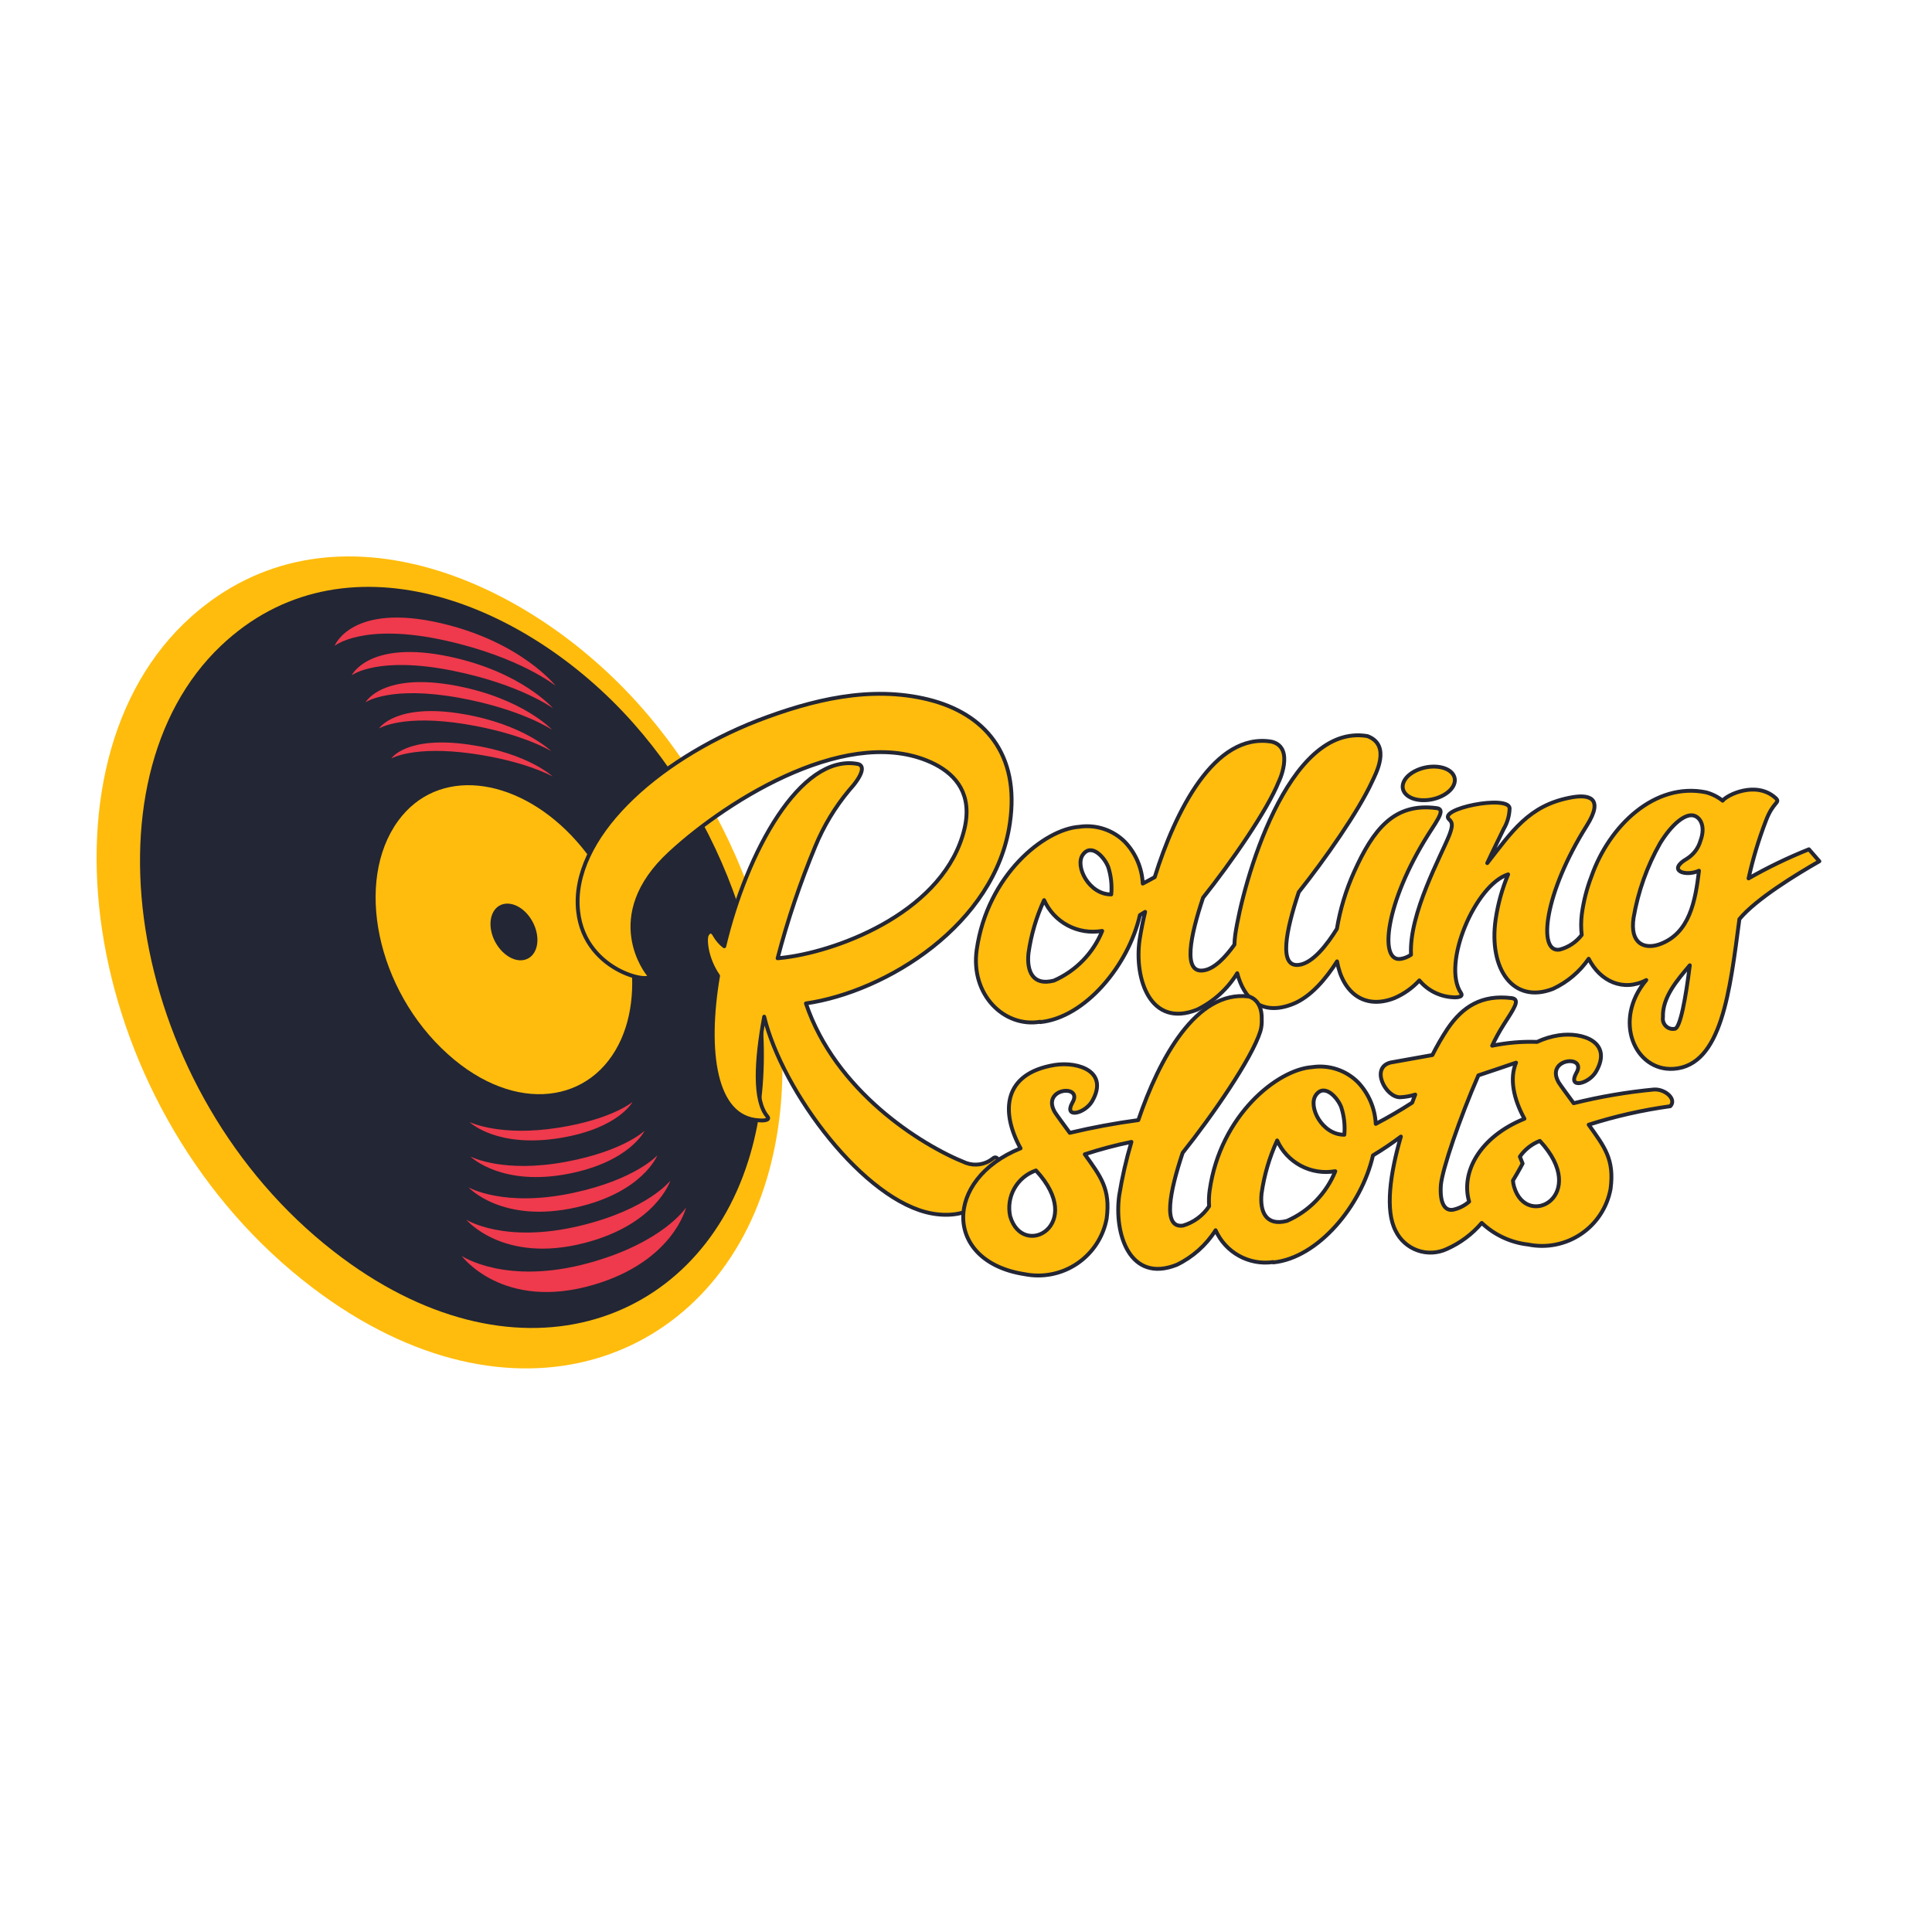<?xml version="1.0" encoding="UTF-8"?> <svg xmlns="http://www.w3.org/2000/svg" width="500" height="500" viewBox="0 0 500 500" fill="none"><g clip-path="url(#clip0_1_2)"><path d="M198.451 305.1C210.316 265.39 194.998 216.04 166.062 183.124C135.938 148.873 84.952 127.965 49.512 159.578C6.78 197.689 21.561 288.391 81.019 333.366C132.455 372.282 184.154 352.95 198.455 305.096L198.451 305.1Z" fill="#FFBC0D"></path><path d="M193.659 300.421C205.183 263.854 191.002 217.657 163.83 187.057C135.437 155.085 88.567 137.349 57.206 167.093C20.255 202.145 33.462 282.732 86.387 323.887C132.641 359.854 180.012 343.701 193.655 300.421H193.659Z" fill="#232634"></path><path d="M160.798 268.851C167.544 253.515 161.785 230.766 147.861 216.22C133.241 200.941 113.251 198.402 103.029 212.451C91.688 228.037 97.402 256.2 115.922 272.835C133.384 288.527 153.389 285.691 160.798 268.848V268.851Z" fill="#FFBC0D"></path><path d="M101.277 196.295C101.277 196.295 106.977 192.904 122.178 195.033C136.121 196.99 143.046 200.974 143.046 200.974C143.046 200.974 136.702 194.949 121.637 192.735C105.093 190.302 101.273 196.295 101.273 196.295H101.277ZM98.072 188.532C98.07 188.532 98.067 188.532 98.065 188.532H98.072ZM98.072 188.532C98.328 188.374 104.39 184.811 120.404 187.409C135.327 189.83 142.673 194.404 142.673 194.404C142.673 194.404 135.649 187.471 119.789 184.778C102.576 181.859 98.178 188.367 98.072 188.532V188.532ZM94.607 181.749L94.6 181.752L94.607 181.749ZM94.607 181.749C94.871 181.57 101.266 177.41 118.823 180.585C135.03 183.53 142.904 188.879 142.904 188.879C142.904 188.879 135.345 180.761 118.091 177.479C99.202 173.894 94.717 181.555 94.607 181.745V181.749ZM91.022 174.779V174.768C91.019 174.771 91.017 174.773 91.015 174.776L91.022 174.779ZM91.022 174.772C91.293 174.571 98.017 169.734 117.17 173.579C134.712 177.11 143.134 183.318 143.134 183.318C143.134 183.318 135.023 173.887 116.31 169.932C95.676 165.571 91.132 174.549 91.022 174.772V174.772ZM86.584 167.162C86.584 167.162 93.982 161.023 115.333 165.783C134.676 170.089 143.811 177.501 143.811 177.501C143.811 177.501 134.957 166.178 114.283 161.32C90.916 155.832 86.588 167.166 86.588 167.166L86.584 167.162ZM121.479 290.36L121.494 290.367L121.479 290.356V290.36ZM145.099 294.487C160.132 291.991 163.684 285.19 163.684 285.19C163.684 285.19 158.42 289.672 144.502 291.852C129.605 294.205 121.856 290.546 121.494 290.367C121.841 290.696 128.895 297.179 145.099 294.487V294.487ZM121.728 299.29L121.743 299.298C121.738 299.294 121.733 299.29 121.728 299.287V299.29ZM147.213 303.754C163.026 300.64 166.823 292.639 166.823 292.639C166.823 292.639 161.398 297.893 146.515 300.666C130.454 303.673 122.13 299.499 121.743 299.298C122.12 299.663 130.106 307.123 147.213 303.754V303.754ZM121.227 307.266C121.227 307.266 129.934 316.807 149.193 312.454C166.38 308.565 170.116 299.005 170.116 299.005C170.116 299.005 164.511 305.261 148.359 308.715C130.322 312.582 121.227 307.266 121.227 307.266V307.266ZM120.678 315.659C120.678 315.659 130.209 327.121 151.274 321.68C169.904 316.873 173.478 305.557 173.478 305.557C173.478 305.557 167.734 312.962 150.261 317.199C130.563 321.97 120.674 315.655 120.674 315.655L120.678 315.659ZM119.478 325.024C119.478 325.024 130.117 339.439 153.722 332.47C174.261 326.411 177.546 312.516 177.546 312.516C177.546 312.516 171.685 321.545 152.449 326.843C130.911 332.78 119.478 325.024 119.478 325.024V325.024Z" fill="#EE3A4C"></path><path d="M138.378 246.304C139.922 243.45 138.854 238.902 135.989 236.056C133.124 233.21 129.404 233.089 127.739 235.895C126.045 238.756 127.117 243.487 130.132 246.395C133.146 249.304 136.812 249.198 138.382 246.304H138.378Z" fill="#232634"></path><path d="M208.574 259.683C229.318 256.698 257.617 239.287 261.367 212.971C263.965 195.201 254.837 184.646 240.235 181.032C225.25 177.337 210.067 181.123 196.004 186.516C169.435 196.928 147.645 216.937 149.61 235.741C151.329 252.227 170.559 255.015 167.771 252.102C167.771 252.102 155.489 237.256 173.471 220.73C188.789 206.598 220.593 186.933 241.98 197.791C247.468 200.638 251.694 205.61 249.605 214.493C244.593 235.478 217.926 245.898 203.196 247.785C202.545 247.829 201.898 247.961 201.246 247.998C203.83 238.118 207.094 228.429 211.015 219C213.162 213.791 216.085 208.938 219.685 204.604C223.102 200.861 224.141 198.007 221.793 197.678C207.166 195.183 193.329 220.222 187.439 244.895C186.473 244.138 185.656 243.208 185.032 242.151C185.032 242.151 184.062 239.974 182.961 241.895C182.365 242.865 182.668 247.972 185.837 252.541C182.511 272.027 184.852 289.412 196.468 289.943C196.845 290.012 199.651 290.126 198.554 288.885C195.137 284.799 195.649 274.61 197.771 263.115C202.476 282.596 223.783 310.983 241.245 314.06C250.304 315.67 257.427 311.338 258.539 301.767C258.737 300.359 257.99 298.818 256.841 299.912C254.891 301.412 252.305 301.815 249.993 300.966C238.121 296.257 216.177 282.26 208.574 259.687V259.683ZM368.021 207.084C371.584 207.249 375.294 205.449 376.274 203.06C377.251 200.678 375.166 198.56 371.511 198.402C367.948 198.238 364.23 200.041 363.25 202.427C362.273 204.816 364.359 206.93 368.01 207.088L368.021 207.084ZM437.921 210.999C439.896 211.163 441.535 213.677 440.079 217.584C439.523 219.538 438.257 221.206 436.527 222.267C431.372 225.274 436.15 226.95 439.699 225.34C438.762 233.133 437.302 241.606 429.437 244.401C425.5 245.748 421.765 244.196 422.767 237.523C423.927 230.732 426.256 224.193 429.652 218.199C432.89 212.974 436.033 210.834 437.913 211.002L437.921 210.999ZM433.457 266.246C433.044 266.326 432.618 266.305 432.214 266.185C431.81 266.065 431.442 265.85 431.139 265.558C430.836 265.265 430.608 264.904 430.474 264.505C430.34 264.106 430.304 263.681 430.37 263.265C430.154 258.062 434.182 253.54 437.321 249.812C436.249 258.446 434.833 266.078 433.443 266.254L433.457 266.246ZM286.798 224.341C287.537 226.646 287.807 229.068 287.588 231.476C281.8 231.534 278.09 224.111 280.249 221.188C282.495 218.074 285.901 221.974 286.79 224.345L286.798 224.341ZM270.217 232.957C271.47 235.755 273.618 238.057 276.323 239.5C279.028 240.944 282.137 241.446 285.159 240.929H285.254C282.92 246.677 278.434 251.287 272.752 253.778C267.235 255.223 265.691 251.305 266.167 246.71C266.837 241.954 268.198 237.322 270.206 232.961L270.217 232.957ZM450.155 237.871C454.424 232.679 465.071 226.185 470.851 222.896L468.144 219.798C462.771 221.946 457.552 224.463 452.526 227.33C453.638 222.293 455.123 217.346 456.971 212.532C458.902 207.293 460.896 207.827 459.506 206.51C454.472 201.959 446.855 205.76 445.82 207.22C444.542 206.203 443.067 205.464 441.488 205.05C428.343 202.372 416.493 213.589 411.861 226.826C410.643 229.998 409.805 233.301 409.362 236.667C409.15 238.423 409.143 240.198 409.348 241.957C407.917 243.834 405.894 245.177 403.604 245.762C397.867 246.659 399.652 231.165 410.665 213.659C415.274 206.305 411.107 205.43 406.128 206.47C395.602 208.577 391.326 215.166 384.898 223.372C386.306 220.313 387.81 217.324 389.141 214.548C390.111 212.909 390.641 211.05 390.685 209.144C390.29 205.628 371.826 209.32 375.074 212.107C376.062 212.985 375.843 214.021 375.122 216.022C373.051 221.33 364.596 236.448 365.171 247.09C364.377 247.636 363.472 248.001 362.522 248.159C356.782 249.051 358.571 233.561 369.579 216.055C372.316 211.793 374.13 209.356 371.687 209.129C360.77 207.724 355.391 214.654 350.438 225.659C348.329 230.349 346.833 235.293 345.989 240.366V240.377C343.45 244.474 339.78 249.23 336.21 249.699C330.839 250.482 332.789 240.86 336.118 230.879C342.861 222.421 351.601 209.945 355.106 202.259C355.929 200.451 360.177 192.856 353.895 190.507C333.129 186.973 321.601 228.746 319.68 241.91C319.568 242.76 319.496 243.614 319.465 244.471C317.13 247.745 314.255 250.774 311.441 251.144C306.071 251.927 308.021 242.305 311.35 232.324C318.55 223.288 328.026 209.678 330.978 202.207C330.696 202.921 335.317 193.482 329.127 191.949C314.237 189.413 304.091 210.194 298.838 227.001C297.802 227.587 296.76 228.154 295.746 228.67C295.553 224.663 293.935 220.858 291.184 217.939C289.651 216.388 287.772 215.221 285.702 214.533C283.632 213.845 281.429 213.656 279.272 213.98C270.341 214.599 255.543 226.368 252.766 245.824C251.127 257.477 259.944 266.001 269.193 264.432V264.523C280.801 263.378 292.048 249.856 295.007 236.821C295.461 236.554 295.915 236.272 296.361 235.99C295.773 238.423 295.288 240.878 294.905 243.351C293.537 253.31 297.66 266.115 309.795 261.304C314.087 259.208 317.693 255.934 320.193 251.865C321.876 258.34 326.401 263.089 334.567 259.848C339.18 258.033 343.102 253.387 346.029 248.802C347.441 256.829 353.028 261.388 360.879 258.304C363.327 257.249 365.524 255.691 367.329 253.73C368.377 254.997 369.673 256.036 371.137 256.784C372.601 257.532 374.202 257.973 375.843 258.08C376.223 258.146 378.938 258.271 378.115 257.012C373.011 249.483 381.865 228.926 390.301 226.288C388.746 230.022 387.661 233.935 387.071 237.937C385.22 250.815 391.648 259.946 401.965 255.889C405.659 254.159 408.828 251.478 411.148 248.122C414.133 254.005 420.118 256.734 426.06 253.635C417.25 264.124 423.17 277.291 433.121 276.611C445.596 275.791 447.707 256.372 450.155 237.867V237.871Z" fill="#FFBC0D"></path><path d="M208.574 259.683C229.318 256.698 257.617 239.287 261.367 212.971C263.965 195.201 254.837 184.646 240.235 181.032C225.25 177.337 210.067 181.123 196.004 186.516C169.435 196.928 147.645 216.937 149.61 235.741C151.329 252.227 170.559 255.015 167.771 252.102C167.771 252.102 155.489 237.256 173.471 220.73C188.789 206.598 220.593 186.933 241.98 197.791C247.468 200.638 251.694 205.61 249.605 214.493C244.593 235.478 217.926 245.898 203.196 247.785C202.545 247.829 201.898 247.961 201.246 247.998C203.83 238.118 207.094 228.429 211.015 219C213.162 213.791 216.085 208.938 219.685 204.604C223.102 200.861 224.141 198.007 221.793 197.678C207.166 195.183 193.329 220.222 187.439 244.895C186.473 244.138 185.656 243.208 185.032 242.151C185.032 242.151 184.062 239.974 182.961 241.895C182.365 242.865 182.668 247.972 185.837 252.541C182.511 272.027 184.852 289.412 196.468 289.943C196.845 290.012 199.651 290.126 198.554 288.885C195.137 284.799 195.649 274.61 197.771 263.115C202.476 282.596 223.783 310.983 241.245 314.06C250.304 315.67 257.427 311.338 258.539 301.767C258.737 300.359 257.99 298.818 256.841 299.912C254.891 301.412 252.305 301.815 249.993 300.966C238.121 296.257 216.177 282.26 208.574 259.687V259.683ZM368.021 207.084C371.584 207.249 375.294 205.449 376.274 203.06C377.251 200.678 375.166 198.56 371.511 198.402C367.948 198.238 364.23 200.041 363.25 202.427C362.273 204.816 364.359 206.93 368.01 207.088L368.021 207.084ZM437.921 210.999C439.896 211.163 441.535 213.677 440.079 217.584C439.523 219.538 438.257 221.206 436.527 222.267C431.372 225.274 436.15 226.95 439.699 225.34C438.762 233.133 437.302 241.606 429.437 244.401C425.5 245.748 421.765 244.196 422.767 237.523C423.927 230.732 426.256 224.193 429.652 218.199C432.89 212.974 436.033 210.834 437.913 211.002L437.921 210.999ZM433.457 266.246C433.044 266.326 432.618 266.305 432.214 266.185C431.81 266.065 431.442 265.85 431.139 265.558C430.836 265.265 430.608 264.904 430.474 264.505C430.34 264.106 430.304 263.681 430.37 263.265C430.154 258.062 434.182 253.54 437.321 249.812C436.249 258.446 434.833 266.078 433.443 266.254L433.457 266.246ZM286.798 224.341C287.537 226.646 287.807 229.068 287.588 231.476C281.8 231.534 278.09 224.111 280.249 221.188C282.495 218.074 285.901 221.974 286.79 224.345L286.798 224.341ZM270.217 232.957C271.47 235.755 273.618 238.057 276.323 239.5C279.028 240.944 282.137 241.446 285.159 240.929H285.254C282.92 246.677 278.434 251.287 272.752 253.778C267.235 255.223 265.691 251.305 266.167 246.71C266.837 241.954 268.198 237.322 270.206 232.961L270.217 232.957ZM450.155 237.871C454.424 232.679 465.071 226.185 470.851 222.896L468.144 219.798C462.771 221.946 457.552 224.463 452.526 227.33C453.638 222.293 455.123 217.346 456.971 212.532C458.902 207.293 460.896 207.827 459.506 206.51C454.472 201.959 446.855 205.76 445.82 207.22C444.542 206.203 443.067 205.464 441.488 205.05C428.343 202.372 416.493 213.589 411.861 226.826C410.643 229.998 409.805 233.301 409.362 236.667C409.15 238.423 409.143 240.198 409.348 241.957C407.917 243.834 405.894 245.177 403.604 245.762C397.867 246.659 399.652 231.165 410.665 213.659C415.274 206.305 411.107 205.43 406.128 206.47C395.602 208.577 391.326 215.166 384.898 223.372C386.306 220.313 387.81 217.324 389.141 214.548C390.111 212.909 390.641 211.05 390.685 209.144C390.29 205.628 371.826 209.32 375.074 212.107C376.062 212.985 375.843 214.021 375.122 216.022C373.051 221.33 364.596 236.448 365.171 247.09C364.377 247.636 363.472 248.001 362.522 248.159C356.782 249.051 358.571 233.561 369.579 216.055C372.316 211.793 374.13 209.356 371.687 209.129C360.77 207.724 355.391 214.654 350.438 225.659C348.329 230.349 346.833 235.293 345.989 240.366V240.377C343.45 244.474 339.78 249.23 336.21 249.699C330.839 250.482 332.789 240.86 336.118 230.879C342.861 222.421 351.601 209.945 355.106 202.259C355.929 200.451 360.177 192.856 353.895 190.507C333.129 186.973 321.601 228.746 319.68 241.91C319.568 242.76 319.496 243.614 319.465 244.471C317.13 247.745 314.255 250.774 311.441 251.144C306.071 251.927 308.021 242.305 311.35 232.324C318.55 223.288 328.026 209.678 330.978 202.207C330.696 202.921 335.317 193.482 329.127 191.949C314.237 189.413 304.091 210.194 298.838 227.001C297.802 227.587 296.76 228.154 295.746 228.67C295.553 224.663 293.935 220.858 291.184 217.939C289.651 216.388 287.772 215.221 285.702 214.533C283.632 213.845 281.429 213.656 279.272 213.98C270.341 214.599 255.543 226.368 252.766 245.824C251.127 257.477 259.944 266.001 269.193 264.432V264.523C280.801 263.378 292.048 249.856 295.007 236.821C295.461 236.554 295.915 236.272 296.361 235.99C295.773 238.423 295.288 240.878 294.905 243.351C293.537 253.31 297.66 266.115 309.795 261.304C314.087 259.208 317.693 255.934 320.193 251.865C321.876 258.34 326.401 263.089 334.567 259.848C339.18 258.033 343.102 253.387 346.029 248.802C347.441 256.829 353.028 261.388 360.879 258.304C363.327 257.249 365.524 255.691 367.329 253.73C368.377 254.997 369.673 256.036 371.137 256.784C372.601 257.532 374.202 257.973 375.843 258.08C376.223 258.146 378.938 258.271 378.115 257.012C373.011 249.483 381.865 228.926 390.301 226.288C388.746 230.022 387.661 233.935 387.071 237.937C385.22 250.815 391.648 259.946 401.965 255.889C405.659 254.159 408.828 251.478 411.148 248.122C414.133 254.005 420.118 256.734 426.06 253.635C417.25 264.124 423.17 277.291 433.121 276.611C445.596 275.791 447.707 256.372 450.155 237.867V237.871Z" stroke="#232634" stroke-miterlimit="20" stroke-linejoin="round"></path><path d="M398.511 295.262C411.583 309.315 395.123 318.388 391.838 307.116C391.685 306.595 391.59 306.059 391.552 305.517C393.133 302.92 394.051 301.116 394.051 301.116L393.341 299.341C394.618 297.496 396.419 296.075 398.511 295.262V295.262ZM382.607 278.301C386.31 277.087 389.793 275.883 392.354 275.009C390.605 279.15 391.724 284.455 394.527 289.529C382.834 294.249 378.016 303.483 380.211 310.979C379.033 312.018 377.613 312.735 376.08 313.072C373.677 313.493 372.59 310.946 372.898 306.644C373.3 302.517 377.756 289.401 382.607 278.298V278.301ZM347.109 286.533C347.851 288.834 348.126 291.26 347.91 293.667C342.122 293.726 338.409 286.299 340.571 283.376C342.813 280.262 346.223 284.162 347.109 286.533ZM330.528 295.149C331.782 297.948 333.933 300.251 336.64 301.693C339.347 303.136 342.457 303.637 345.48 303.117H345.576C343.242 308.865 338.756 313.475 333.074 315.966C327.557 317.411 326.013 313.493 326.489 308.898C327.159 304.141 328.52 299.51 330.528 295.149V295.149ZM268.102 302.916C281.174 316.965 264.715 326.038 261.429 314.77C260.895 312.319 261.28 309.758 262.51 307.573C263.74 305.387 265.73 303.73 268.102 302.916ZM432.261 286.291C434.021 284.513 430.966 281.802 428.068 281.96C421.054 282.624 414.1 283.81 407.262 285.509C406.348 284.261 403.71 280.687 403.395 280.145C399.751 273.838 410.899 272.81 407.924 277.738C405.656 281.879 411.18 280.529 413.046 277.346C417.448 269.722 409.629 267.015 403.424 267.937C401.471 268.23 399.571 268.806 397.783 269.645C393.885 269.508 389.985 269.839 386.167 270.633C387.03 268.767 388.018 266.971 389.116 265.237C391.765 261.073 393.576 258.64 391.227 258.311C383.507 257.363 378.554 260.451 374.606 266.276C373.172 268.453 371.867 270.713 370.699 273.044C364.6 274.141 359.884 274.979 359.884 274.979C354.546 276.318 358.651 284.093 362.383 283.968C363.7 283.902 365.006 283.672 366.265 283.273C365.99 283.965 365.723 284.663 365.46 285.373C362.408 287.347 359.267 289.178 356.046 290.861C355.853 286.855 354.235 283.049 351.484 280.13C349.95 278.579 348.071 277.412 346 276.724C343.93 276.036 341.726 275.847 339.568 276.172C330.641 276.787 315.843 288.563 313.066 308.016C312.87 309.392 312.821 310.785 312.919 312.172C311.333 314.591 308.938 316.366 306.162 317.18C300.788 317.96 302.738 308.338 306.067 298.357C313.732 288.743 323.979 273.951 326.185 266.876C326.463 265.906 326.58 264.896 326.533 263.887C326.705 258.446 323.065 257.876 323.138 257.883C309.539 256.222 299.998 274.024 294.594 289.881C288.63 290.682 282.707 291.783 276.854 293.177C275.939 291.926 273.298 288.351 272.987 287.813C269.343 281.502 280.49 280.474 277.512 285.399C275.244 289.544 280.768 288.194 282.634 285.011C287.039 277.387 279.221 274.679 273.016 275.601C259.421 277.796 258.993 287.887 264.118 297.187C244.143 305.254 244.198 326.502 265.121 329.748C267.464 330.219 269.879 330.22 272.223 329.75C274.567 329.28 276.794 328.348 278.774 327.009C280.755 325.67 282.449 323.95 283.759 321.95C285.069 319.95 285.967 317.709 286.402 315.359C287.438 307.654 284.818 304.452 280.743 298.727C284.702 297.427 288.733 296.357 292.816 295.522C291.462 300.069 290.403 304.7 289.648 309.384C288.279 319.343 292.402 332.148 304.538 327.337C308.66 325.349 312.145 322.248 314.599 318.384C317.16 324.165 323.255 327.531 329.511 326.616V326.711C341.116 325.562 352.366 312.04 355.326 299.009C357.817 297.516 360.228 295.891 362.548 294.143C359.745 303.772 358.435 313.288 361.176 318.516C362.321 320.891 364.357 322.718 366.841 323.601C369.325 324.485 372.057 324.353 374.445 323.235C377.923 321.696 381.008 319.391 383.471 316.493C386.773 319.622 391.007 321.587 395.529 322.09C397.873 322.562 400.287 322.563 402.631 322.093C404.974 321.623 407.201 320.692 409.182 319.353C411.162 318.015 412.857 316.295 414.167 314.295C415.476 312.296 416.375 310.055 416.811 307.705C417.846 300 415.227 296.799 411.151 291.073C418.037 288.875 425.1 287.275 432.261 286.291V286.291Z" fill="#FFBC0D"></path><path d="M398.511 295.262C411.583 309.315 395.123 318.388 391.838 307.116C391.685 306.595 391.59 306.059 391.552 305.517C393.133 302.92 394.051 301.116 394.051 301.116L393.341 299.341C394.618 297.496 396.419 296.075 398.511 295.262V295.262ZM382.607 278.301C386.31 277.087 389.793 275.883 392.354 275.009C390.605 279.15 391.724 284.455 394.527 289.529C382.834 294.249 378.016 303.483 380.211 310.979C379.033 312.018 377.613 312.735 376.08 313.072C373.677 313.493 372.59 310.946 372.898 306.644C373.3 302.517 377.756 289.401 382.607 278.298V278.301ZM347.109 286.533C347.851 288.834 348.126 291.26 347.91 293.667C342.122 293.726 338.409 286.299 340.571 283.376C342.813 280.262 346.223 284.162 347.109 286.533ZM330.528 295.149C331.782 297.948 333.933 300.251 336.64 301.693C339.347 303.136 342.457 303.637 345.48 303.117H345.576C343.242 308.865 338.756 313.475 333.074 315.966C327.557 317.411 326.013 313.493 326.489 308.898C327.159 304.141 328.52 299.51 330.528 295.149V295.149ZM268.102 302.916C281.174 316.965 264.715 326.038 261.429 314.77C260.895 312.319 261.28 309.758 262.51 307.573C263.74 305.387 265.73 303.73 268.102 302.916ZM432.261 286.291C434.021 284.513 430.966 281.802 428.068 281.96C421.054 282.624 414.1 283.81 407.262 285.509C406.348 284.261 403.71 280.687 403.395 280.145C399.751 273.838 410.899 272.81 407.924 277.738C405.656 281.879 411.18 280.529 413.046 277.346C417.448 269.722 409.629 267.015 403.424 267.937C401.471 268.23 399.571 268.806 397.783 269.645C393.885 269.508 389.985 269.839 386.167 270.633C387.03 268.767 388.018 266.971 389.116 265.237C391.765 261.073 393.576 258.64 391.227 258.311C383.507 257.363 378.554 260.451 374.606 266.276C373.172 268.453 371.867 270.713 370.699 273.044C364.6 274.141 359.884 274.979 359.884 274.979C354.546 276.318 358.651 284.093 362.383 283.968C363.7 283.902 365.006 283.672 366.265 283.273C365.99 283.965 365.723 284.663 365.46 285.373C362.408 287.347 359.267 289.178 356.046 290.861C355.853 286.855 354.235 283.049 351.484 280.13C349.95 278.579 348.071 277.412 346 276.724C343.93 276.036 341.726 275.847 339.568 276.172C330.641 276.787 315.843 288.563 313.066 308.016C312.87 309.392 312.821 310.785 312.919 312.172C311.333 314.591 308.938 316.366 306.162 317.18C300.788 317.96 302.738 308.338 306.067 298.357C313.732 288.743 323.979 273.951 326.185 266.876C326.463 265.906 326.58 264.896 326.533 263.887C326.705 258.446 323.065 257.876 323.138 257.883C309.539 256.222 299.998 274.024 294.594 289.881C288.63 290.682 282.707 291.783 276.854 293.177C275.939 291.926 273.298 288.351 272.987 287.813C269.343 281.502 280.49 280.474 277.512 285.399C275.244 289.544 280.768 288.194 282.634 285.011C287.039 277.387 279.221 274.679 273.016 275.601C259.421 277.796 258.993 287.887 264.118 297.187C244.143 305.254 244.198 326.502 265.121 329.748C267.464 330.219 269.879 330.22 272.223 329.75C274.567 329.28 276.794 328.348 278.774 327.009C280.755 325.67 282.449 323.95 283.759 321.95C285.069 319.95 285.967 317.709 286.402 315.359C287.438 307.654 284.818 304.452 280.743 298.727C284.702 297.427 288.733 296.357 292.816 295.522C291.462 300.069 290.403 304.7 289.648 309.384C288.279 319.343 292.402 332.148 304.538 327.337C308.66 325.349 312.145 322.248 314.599 318.384C317.16 324.165 323.255 327.531 329.511 326.616V326.711C341.116 325.562 352.366 312.04 355.326 299.009C357.817 297.516 360.228 295.891 362.548 294.143C359.745 303.772 358.435 313.288 361.176 318.516C362.321 320.891 364.357 322.718 366.841 323.601C369.325 324.485 372.057 324.353 374.445 323.235C377.923 321.696 381.008 319.391 383.471 316.493C386.773 319.622 391.007 321.587 395.529 322.09C397.873 322.562 400.287 322.563 402.631 322.093C404.974 321.623 407.201 320.692 409.182 319.353C411.162 318.015 412.857 316.295 414.167 314.295C415.476 312.296 416.375 310.055 416.811 307.705C417.846 300 415.227 296.799 411.151 291.073C418.037 288.875 425.1 287.275 432.261 286.291V286.291Z" stroke="#232634" stroke-miterlimit="20" stroke-linejoin="round"></path></g><defs><clipPath id="clip0_1_2"><rect width="450" height="212.195" fill="white" transform="translate(25 144)"></rect></clipPath></defs></svg> 